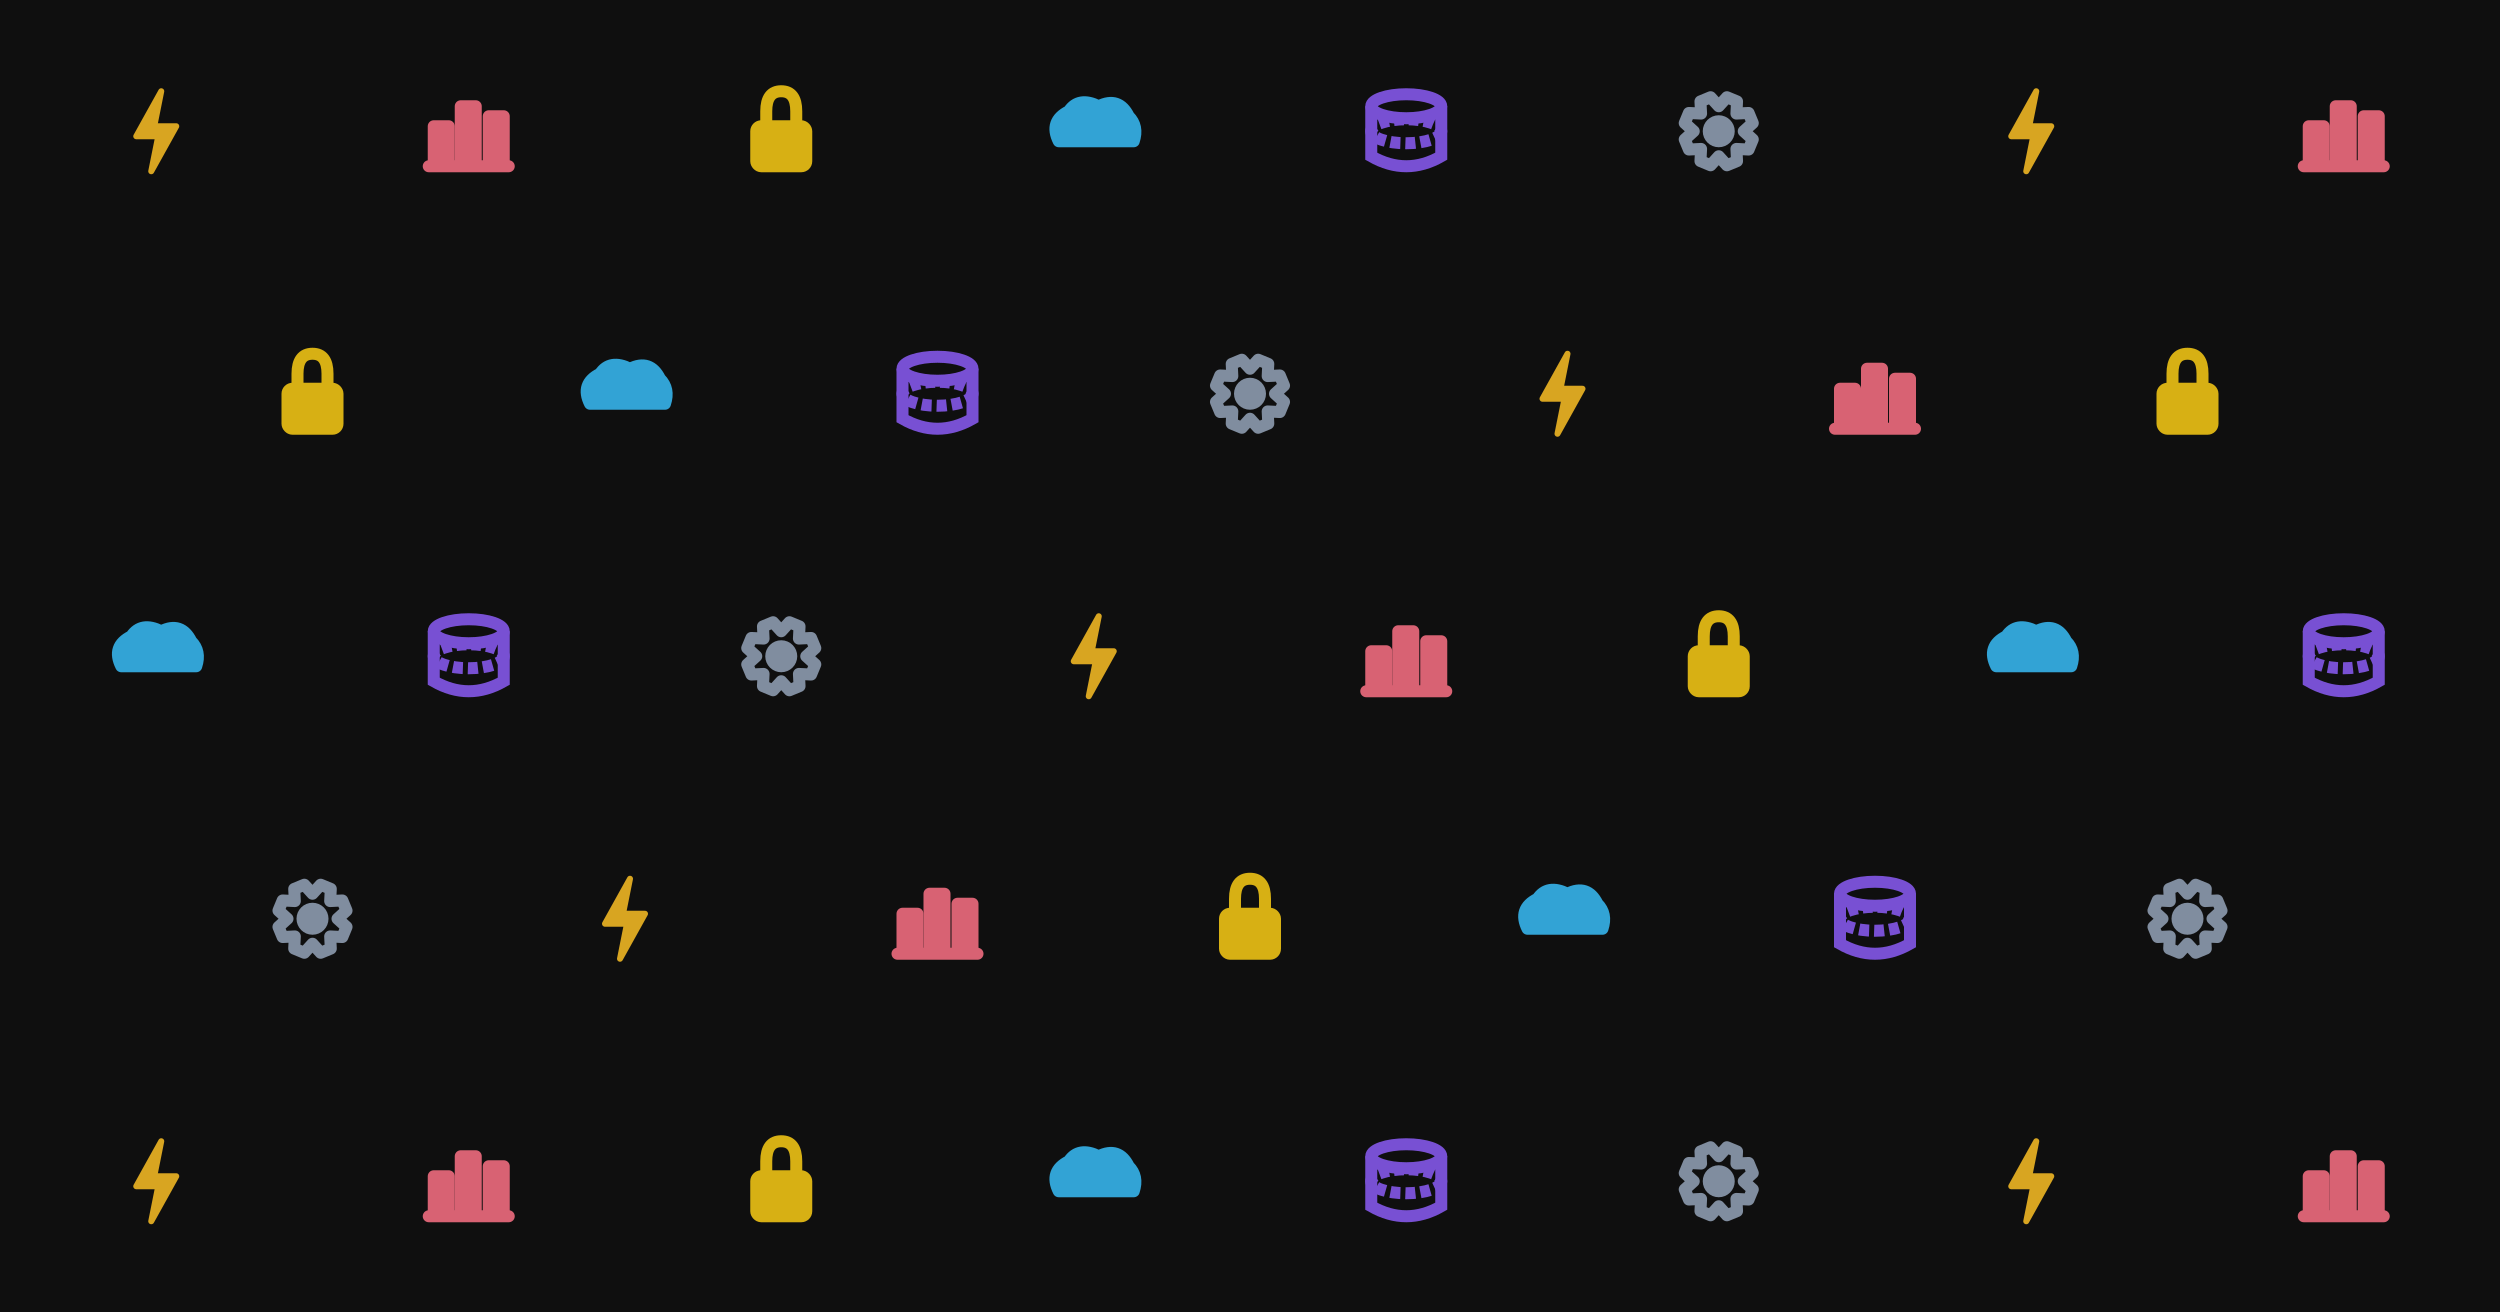 <svg xmlns="http://www.w3.org/2000/svg" width="1200" height="630" viewBox="0 0 1200 630">
  <rect width="1200" height="630" fill="#0f0f0f"/>
  <g>
    <g transform="translate(75, 63) scale(0.96)" opacity="0.85">
      <polygon points="2.5,-20 -10,2.5 1,2.5 -2.5,20 10,-2.5 -1,-2.5" 
        fill="#FBBF24" stroke="#FBBF24" stroke-width="3" stroke-linejoin="round"/>
    </g>
    <g transform="translate(225, 63) scale(0.96)" opacity="0.85">
      <g fill="none" stroke="#FB7185" stroke-width="6" stroke-linecap="round" stroke-linejoin="round">
        <rect x="-17.5" y="-2.5" width="7.5" height="17.5" fill="#FB7185"/>
        <rect x="-4" y="-12.5" width="7.5" height="27.5" fill="#FB7185"/>
        <rect x="10" y="-7.5" width="7.5" height="22.5" fill="#FB7185"/>
        <line x1="-20" y1="17.5" x2="20" y2="17.5"/>
      </g>
    </g>
    <g transform="translate(375, 63) scale(0.96)" opacity="0.85">
      <g fill="none" stroke="#FACC15" stroke-width="6" stroke-linecap="round" stroke-linejoin="round">
        <rect x="-12.5" y="-2.5" width="25" height="20" rx="2.5" fill="#FACC1530"/>
        <path d="M -7.5 -2.5 L -7.5 -10 Q -7.5 -20 0 -20 Q 7.5 -20 7.5 -10 L 7.5 -2.5"/>
        <circle cx="0" cy="7.5" r="3" fill="#FACC15"/>
      </g>
    </g>
    <g transform="translate(525, 63) scale(0.96)" opacity="0.85">
      <path d="M -17.5 5 Q -22.5 -5 -12.5 -10 Q -7.5 -17.5 2.5 -12.5 Q 12.5 -17.5 17.5 -7.5 Q 22.5 -2.5 20 5 Z" 
        fill="#38BDF840" stroke="#38BDF8" stroke-width="6" stroke-linejoin="round"/>
    </g>
    <g transform="translate(675, 63) scale(0.96)" opacity="0.85">
      <g fill="none" stroke="#8B5CF6" stroke-width="6">
        <ellipse cx="0" cy="-12.5" rx="17.5" ry="6"/>
        <path d="M -17.5 -12.5 L -17.5 12.5 Q 0 22.5 17.5 12.5 L 17.5 -12.5"/>
        <ellipse cx="0" cy="0" rx="17.5" ry="6" stroke-dasharray="5 2.5"/>
      </g>
    </g>
    <g transform="translate(825, 63) scale(0.96)" opacity="0.85">
      <g fill="none" stroke="#94A3B8" stroke-width="6" stroke-linejoin="round">
        <path d="M 12.5,0 L 17.016,4.085 L 14.921,9.144 L 8.839,8.839 L 8.839,8.839 L 9.144,14.921 L 4.085,17.016 L 7.654042494670958e-16,12.5 L 7.654042494670958e-16,12.5 L -4.085,17.016 L -9.144,14.921 L -8.839,8.839 L -8.839,8.839 L -14.921,9.144 L -17.016,4.085 L -12.5,1.5308084989341915e-15 L -12.5,1.5308084989341915e-15 L -17.016,-4.085 L -14.921,-9.144 L -8.839,-8.839 L -8.839,-8.839 L -9.144,-14.921 L -4.085,-17.016 L -2.296212748401287e-15,-12.5 L -2.296212748401287e-15,-12.5 L 4.085,-17.016 L 9.144,-14.921 L 8.839,-8.839 L 8.839,-8.839 L 14.921,-9.144 L 17.016,-4.085 L 12.5,-3.061616997868383e-15  Z"/>
        <circle cx="0" cy="0" r="5" fill="#94A3B8"/>
      </g>
    </g>
    <g transform="translate(975, 63) scale(0.96)" opacity="0.85">
      <polygon points="2.5,-20 -10,2.5 1,2.5 -2.5,20 10,-2.5 -1,-2.5" 
        fill="#FBBF24" stroke="#FBBF24" stroke-width="3" stroke-linejoin="round"/>
    </g>
    <g transform="translate(1125, 63) scale(0.96)" opacity="0.85">
      <g fill="none" stroke="#FB7185" stroke-width="6" stroke-linecap="round" stroke-linejoin="round">
        <rect x="-17.5" y="-2.5" width="7.5" height="17.5" fill="#FB7185"/>
        <rect x="-4" y="-12.5" width="7.5" height="27.5" fill="#FB7185"/>
        <rect x="10" y="-7.5" width="7.5" height="22.5" fill="#FB7185"/>
        <line x1="-20" y1="17.5" x2="20" y2="17.5"/>
      </g>
    </g>
    <g transform="translate(150, 189) scale(0.96)" opacity="0.85">
      <g fill="none" stroke="#FACC15" stroke-width="6" stroke-linecap="round" stroke-linejoin="round">
        <rect x="-12.5" y="-2.5" width="25" height="20" rx="2.5" fill="#FACC1530"/>
        <path d="M -7.5 -2.5 L -7.5 -10 Q -7.5 -20 0 -20 Q 7.5 -20 7.5 -10 L 7.5 -2.5"/>
        <circle cx="0" cy="7.5" r="3" fill="#FACC15"/>
      </g>
    </g>
    <g transform="translate(300, 189) scale(0.96)" opacity="0.85">
      <path d="M -17.5 5 Q -22.5 -5 -12.5 -10 Q -7.5 -17.5 2.5 -12.5 Q 12.5 -17.5 17.5 -7.5 Q 22.5 -2.5 20 5 Z" 
        fill="#38BDF840" stroke="#38BDF8" stroke-width="6" stroke-linejoin="round"/>
    </g>
    <g transform="translate(450, 189) scale(0.96)" opacity="0.85">
      <g fill="none" stroke="#8B5CF6" stroke-width="6">
        <ellipse cx="0" cy="-12.5" rx="17.5" ry="6"/>
        <path d="M -17.5 -12.5 L -17.5 12.5 Q 0 22.5 17.5 12.5 L 17.5 -12.5"/>
        <ellipse cx="0" cy="0" rx="17.5" ry="6" stroke-dasharray="5 2.5"/>
      </g>
    </g>
    <g transform="translate(600, 189) scale(0.96)" opacity="0.85">
      <g fill="none" stroke="#94A3B8" stroke-width="6" stroke-linejoin="round">
        <path d="M 12.5,0 L 17.016,4.085 L 14.921,9.144 L 8.839,8.839 L 8.839,8.839 L 9.144,14.921 L 4.085,17.016 L 7.654042494670958e-16,12.5 L 7.654042494670958e-16,12.5 L -4.085,17.016 L -9.144,14.921 L -8.839,8.839 L -8.839,8.839 L -14.921,9.144 L -17.016,4.085 L -12.5,1.5308084989341915e-15 L -12.5,1.5308084989341915e-15 L -17.016,-4.085 L -14.921,-9.144 L -8.839,-8.839 L -8.839,-8.839 L -9.144,-14.921 L -4.085,-17.016 L -2.296212748401287e-15,-12.5 L -2.296212748401287e-15,-12.5 L 4.085,-17.016 L 9.144,-14.921 L 8.839,-8.839 L 8.839,-8.839 L 14.921,-9.144 L 17.016,-4.085 L 12.5,-3.061616997868383e-15  Z"/>
        <circle cx="0" cy="0" r="5" fill="#94A3B8"/>
      </g>
    </g>
    <g transform="translate(750, 189) scale(0.96)" opacity="0.85">
      <polygon points="2.5,-20 -10,2.5 1,2.5 -2.5,20 10,-2.5 -1,-2.5" 
        fill="#FBBF24" stroke="#FBBF24" stroke-width="3" stroke-linejoin="round"/>
    </g>
    <g transform="translate(900, 189) scale(0.96)" opacity="0.85">
      <g fill="none" stroke="#FB7185" stroke-width="6" stroke-linecap="round" stroke-linejoin="round">
        <rect x="-17.5" y="-2.5" width="7.5" height="17.5" fill="#FB7185"/>
        <rect x="-4" y="-12.5" width="7.5" height="27.5" fill="#FB7185"/>
        <rect x="10" y="-7.5" width="7.5" height="22.5" fill="#FB7185"/>
        <line x1="-20" y1="17.5" x2="20" y2="17.5"/>
      </g>
    </g>
    <g transform="translate(1050, 189) scale(0.96)" opacity="0.85">
      <g fill="none" stroke="#FACC15" stroke-width="6" stroke-linecap="round" stroke-linejoin="round">
        <rect x="-12.5" y="-2.5" width="25" height="20" rx="2.5" fill="#FACC1530"/>
        <path d="M -7.5 -2.5 L -7.5 -10 Q -7.5 -20 0 -20 Q 7.5 -20 7.5 -10 L 7.5 -2.5"/>
        <circle cx="0" cy="7.5" r="3" fill="#FACC15"/>
      </g>
    </g>
    <g transform="translate(75, 315) scale(0.96)" opacity="0.85">
      <path d="M -17.5 5 Q -22.5 -5 -12.5 -10 Q -7.5 -17.5 2.5 -12.5 Q 12.5 -17.5 17.5 -7.5 Q 22.5 -2.5 20 5 Z" 
        fill="#38BDF840" stroke="#38BDF8" stroke-width="6" stroke-linejoin="round"/>
    </g>
    <g transform="translate(225, 315) scale(0.96)" opacity="0.85">
      <g fill="none" stroke="#8B5CF6" stroke-width="6">
        <ellipse cx="0" cy="-12.5" rx="17.5" ry="6"/>
        <path d="M -17.5 -12.5 L -17.5 12.5 Q 0 22.5 17.5 12.5 L 17.5 -12.5"/>
        <ellipse cx="0" cy="0" rx="17.5" ry="6" stroke-dasharray="5 2.5"/>
      </g>
    </g>
    <g transform="translate(375, 315) scale(0.96)" opacity="0.85">
      <g fill="none" stroke="#94A3B8" stroke-width="6" stroke-linejoin="round">
        <path d="M 12.5,0 L 17.016,4.085 L 14.921,9.144 L 8.839,8.839 L 8.839,8.839 L 9.144,14.921 L 4.085,17.016 L 7.654042494670958e-16,12.5 L 7.654042494670958e-16,12.5 L -4.085,17.016 L -9.144,14.921 L -8.839,8.839 L -8.839,8.839 L -14.921,9.144 L -17.016,4.085 L -12.5,1.5308084989341915e-15 L -12.5,1.5308084989341915e-15 L -17.016,-4.085 L -14.921,-9.144 L -8.839,-8.839 L -8.839,-8.839 L -9.144,-14.921 L -4.085,-17.016 L -2.296212748401287e-15,-12.5 L -2.296212748401287e-15,-12.5 L 4.085,-17.016 L 9.144,-14.921 L 8.839,-8.839 L 8.839,-8.839 L 14.921,-9.144 L 17.016,-4.085 L 12.5,-3.061616997868383e-15  Z"/>
        <circle cx="0" cy="0" r="5" fill="#94A3B8"/>
      </g>
    </g>
    <g transform="translate(525, 315) scale(0.96)" opacity="0.85">
      <polygon points="2.5,-20 -10,2.5 1,2.5 -2.5,20 10,-2.5 -1,-2.5" 
        fill="#FBBF24" stroke="#FBBF24" stroke-width="3" stroke-linejoin="round"/>
    </g>
    <g transform="translate(675, 315) scale(0.96)" opacity="0.85">
      <g fill="none" stroke="#FB7185" stroke-width="6" stroke-linecap="round" stroke-linejoin="round">
        <rect x="-17.5" y="-2.5" width="7.5" height="17.5" fill="#FB7185"/>
        <rect x="-4" y="-12.5" width="7.5" height="27.5" fill="#FB7185"/>
        <rect x="10" y="-7.5" width="7.5" height="22.5" fill="#FB7185"/>
        <line x1="-20" y1="17.5" x2="20" y2="17.5"/>
      </g>
    </g>
    <g transform="translate(825, 315) scale(0.96)" opacity="0.85">
      <g fill="none" stroke="#FACC15" stroke-width="6" stroke-linecap="round" stroke-linejoin="round">
        <rect x="-12.5" y="-2.5" width="25" height="20" rx="2.5" fill="#FACC1530"/>
        <path d="M -7.5 -2.5 L -7.5 -10 Q -7.5 -20 0 -20 Q 7.5 -20 7.5 -10 L 7.5 -2.5"/>
        <circle cx="0" cy="7.5" r="3" fill="#FACC15"/>
      </g>
    </g>
    <g transform="translate(975, 315) scale(0.96)" opacity="0.85">
      <path d="M -17.5 5 Q -22.5 -5 -12.5 -10 Q -7.5 -17.5 2.5 -12.5 Q 12.5 -17.5 17.5 -7.5 Q 22.5 -2.5 20 5 Z" 
        fill="#38BDF840" stroke="#38BDF8" stroke-width="6" stroke-linejoin="round"/>
    </g>
    <g transform="translate(1125, 315) scale(0.96)" opacity="0.85">
      <g fill="none" stroke="#8B5CF6" stroke-width="6">
        <ellipse cx="0" cy="-12.5" rx="17.5" ry="6"/>
        <path d="M -17.5 -12.5 L -17.5 12.5 Q 0 22.5 17.5 12.5 L 17.5 -12.5"/>
        <ellipse cx="0" cy="0" rx="17.5" ry="6" stroke-dasharray="5 2.5"/>
      </g>
    </g>
    <g transform="translate(150, 441) scale(0.96)" opacity="0.85">
      <g fill="none" stroke="#94A3B8" stroke-width="6" stroke-linejoin="round">
        <path d="M 12.5,0 L 17.016,4.085 L 14.921,9.144 L 8.839,8.839 L 8.839,8.839 L 9.144,14.921 L 4.085,17.016 L 7.654042494670958e-16,12.5 L 7.654042494670958e-16,12.5 L -4.085,17.016 L -9.144,14.921 L -8.839,8.839 L -8.839,8.839 L -14.921,9.144 L -17.016,4.085 L -12.5,1.5308084989341915e-15 L -12.5,1.5308084989341915e-15 L -17.016,-4.085 L -14.921,-9.144 L -8.839,-8.839 L -8.839,-8.839 L -9.144,-14.921 L -4.085,-17.016 L -2.296212748401287e-15,-12.5 L -2.296212748401287e-15,-12.5 L 4.085,-17.016 L 9.144,-14.921 L 8.839,-8.839 L 8.839,-8.839 L 14.921,-9.144 L 17.016,-4.085 L 12.5,-3.061616997868383e-15  Z"/>
        <circle cx="0" cy="0" r="5" fill="#94A3B8"/>
      </g>
    </g>
    <g transform="translate(300, 441) scale(0.96)" opacity="0.85">
      <polygon points="2.5,-20 -10,2.5 1,2.5 -2.5,20 10,-2.5 -1,-2.5" 
        fill="#FBBF24" stroke="#FBBF24" stroke-width="3" stroke-linejoin="round"/>
    </g>
    <g transform="translate(450, 441) scale(0.96)" opacity="0.85">
      <g fill="none" stroke="#FB7185" stroke-width="6" stroke-linecap="round" stroke-linejoin="round">
        <rect x="-17.5" y="-2.5" width="7.5" height="17.5" fill="#FB7185"/>
        <rect x="-4" y="-12.5" width="7.5" height="27.5" fill="#FB7185"/>
        <rect x="10" y="-7.5" width="7.5" height="22.5" fill="#FB7185"/>
        <line x1="-20" y1="17.5" x2="20" y2="17.5"/>
      </g>
    </g>
    <g transform="translate(600, 441) scale(0.96)" opacity="0.85">
      <g fill="none" stroke="#FACC15" stroke-width="6" stroke-linecap="round" stroke-linejoin="round">
        <rect x="-12.5" y="-2.5" width="25" height="20" rx="2.5" fill="#FACC1530"/>
        <path d="M -7.5 -2.5 L -7.5 -10 Q -7.5 -20 0 -20 Q 7.5 -20 7.5 -10 L 7.5 -2.5"/>
        <circle cx="0" cy="7.5" r="3" fill="#FACC15"/>
      </g>
    </g>
    <g transform="translate(750, 441) scale(0.96)" opacity="0.85">
      <path d="M -17.5 5 Q -22.5 -5 -12.5 -10 Q -7.5 -17.5 2.5 -12.5 Q 12.5 -17.5 17.5 -7.5 Q 22.5 -2.5 20 5 Z" 
        fill="#38BDF840" stroke="#38BDF8" stroke-width="6" stroke-linejoin="round"/>
    </g>
    <g transform="translate(900, 441) scale(0.96)" opacity="0.85">
      <g fill="none" stroke="#8B5CF6" stroke-width="6">
        <ellipse cx="0" cy="-12.5" rx="17.5" ry="6"/>
        <path d="M -17.5 -12.5 L -17.5 12.5 Q 0 22.5 17.5 12.5 L 17.5 -12.5"/>
        <ellipse cx="0" cy="0" rx="17.5" ry="6" stroke-dasharray="5 2.5"/>
      </g>
    </g>
    <g transform="translate(1050, 441) scale(0.96)" opacity="0.85">
      <g fill="none" stroke="#94A3B8" stroke-width="6" stroke-linejoin="round">
        <path d="M 12.5,0 L 17.016,4.085 L 14.921,9.144 L 8.839,8.839 L 8.839,8.839 L 9.144,14.921 L 4.085,17.016 L 7.654042494670958e-16,12.5 L 7.654042494670958e-16,12.5 L -4.085,17.016 L -9.144,14.921 L -8.839,8.839 L -8.839,8.839 L -14.921,9.144 L -17.016,4.085 L -12.5,1.5308084989341915e-15 L -12.5,1.5308084989341915e-15 L -17.016,-4.085 L -14.921,-9.144 L -8.839,-8.839 L -8.839,-8.839 L -9.144,-14.921 L -4.085,-17.016 L -2.296212748401287e-15,-12.5 L -2.296212748401287e-15,-12.5 L 4.085,-17.016 L 9.144,-14.921 L 8.839,-8.839 L 8.839,-8.839 L 14.921,-9.144 L 17.016,-4.085 L 12.5,-3.061616997868383e-15  Z"/>
        <circle cx="0" cy="0" r="5" fill="#94A3B8"/>
      </g>
    </g>
    <g transform="translate(75, 567) scale(0.96)" opacity="0.85">
      <polygon points="2.5,-20 -10,2.5 1,2.5 -2.5,20 10,-2.5 -1,-2.5" 
        fill="#FBBF24" stroke="#FBBF24" stroke-width="3" stroke-linejoin="round"/>
    </g>
    <g transform="translate(225, 567) scale(0.96)" opacity="0.85">
      <g fill="none" stroke="#FB7185" stroke-width="6" stroke-linecap="round" stroke-linejoin="round">
        <rect x="-17.5" y="-2.5" width="7.5" height="17.5" fill="#FB7185"/>
        <rect x="-4" y="-12.5" width="7.5" height="27.5" fill="#FB7185"/>
        <rect x="10" y="-7.5" width="7.5" height="22.5" fill="#FB7185"/>
        <line x1="-20" y1="17.5" x2="20" y2="17.5"/>
      </g>
    </g>
    <g transform="translate(375, 567) scale(0.96)" opacity="0.85">
      <g fill="none" stroke="#FACC15" stroke-width="6" stroke-linecap="round" stroke-linejoin="round">
        <rect x="-12.5" y="-2.5" width="25" height="20" rx="2.5" fill="#FACC1530"/>
        <path d="M -7.5 -2.5 L -7.5 -10 Q -7.5 -20 0 -20 Q 7.5 -20 7.5 -10 L 7.5 -2.5"/>
        <circle cx="0" cy="7.5" r="3" fill="#FACC15"/>
      </g>
    </g>
    <g transform="translate(525, 567) scale(0.96)" opacity="0.85">
      <path d="M -17.5 5 Q -22.5 -5 -12.5 -10 Q -7.5 -17.5 2.5 -12.5 Q 12.5 -17.5 17.5 -7.5 Q 22.5 -2.5 20 5 Z" 
        fill="#38BDF840" stroke="#38BDF8" stroke-width="6" stroke-linejoin="round"/>
    </g>
    <g transform="translate(675, 567) scale(0.96)" opacity="0.85">
      <g fill="none" stroke="#8B5CF6" stroke-width="6">
        <ellipse cx="0" cy="-12.5" rx="17.5" ry="6"/>
        <path d="M -17.5 -12.5 L -17.5 12.5 Q 0 22.5 17.5 12.5 L 17.5 -12.5"/>
        <ellipse cx="0" cy="0" rx="17.5" ry="6" stroke-dasharray="5 2.5"/>
      </g>
    </g>
    <g transform="translate(825, 567) scale(0.96)" opacity="0.85">
      <g fill="none" stroke="#94A3B8" stroke-width="6" stroke-linejoin="round">
        <path d="M 12.5,0 L 17.016,4.085 L 14.921,9.144 L 8.839,8.839 L 8.839,8.839 L 9.144,14.921 L 4.085,17.016 L 7.654042494670958e-16,12.5 L 7.654042494670958e-16,12.5 L -4.085,17.016 L -9.144,14.921 L -8.839,8.839 L -8.839,8.839 L -14.921,9.144 L -17.016,4.085 L -12.5,1.5308084989341915e-15 L -12.5,1.5308084989341915e-15 L -17.016,-4.085 L -14.921,-9.144 L -8.839,-8.839 L -8.839,-8.839 L -9.144,-14.921 L -4.085,-17.016 L -2.296212748401287e-15,-12.5 L -2.296212748401287e-15,-12.5 L 4.085,-17.016 L 9.144,-14.921 L 8.839,-8.839 L 8.839,-8.839 L 14.921,-9.144 L 17.016,-4.085 L 12.5,-3.061616997868383e-15  Z"/>
        <circle cx="0" cy="0" r="5" fill="#94A3B8"/>
      </g>
    </g>
    <g transform="translate(975, 567) scale(0.96)" opacity="0.85">
      <polygon points="2.5,-20 -10,2.5 1,2.5 -2.5,20 10,-2.5 -1,-2.5" 
        fill="#FBBF24" stroke="#FBBF24" stroke-width="3" stroke-linejoin="round"/>
    </g>
    <g transform="translate(1125, 567) scale(0.96)" opacity="0.85">
      <g fill="none" stroke="#FB7185" stroke-width="6" stroke-linecap="round" stroke-linejoin="round">
        <rect x="-17.5" y="-2.5" width="7.5" height="17.5" fill="#FB7185"/>
        <rect x="-4" y="-12.5" width="7.5" height="27.5" fill="#FB7185"/>
        <rect x="10" y="-7.5" width="7.5" height="22.5" fill="#FB7185"/>
        <line x1="-20" y1="17.5" x2="20" y2="17.5"/>
      </g>
    </g>
  </g>
</svg>